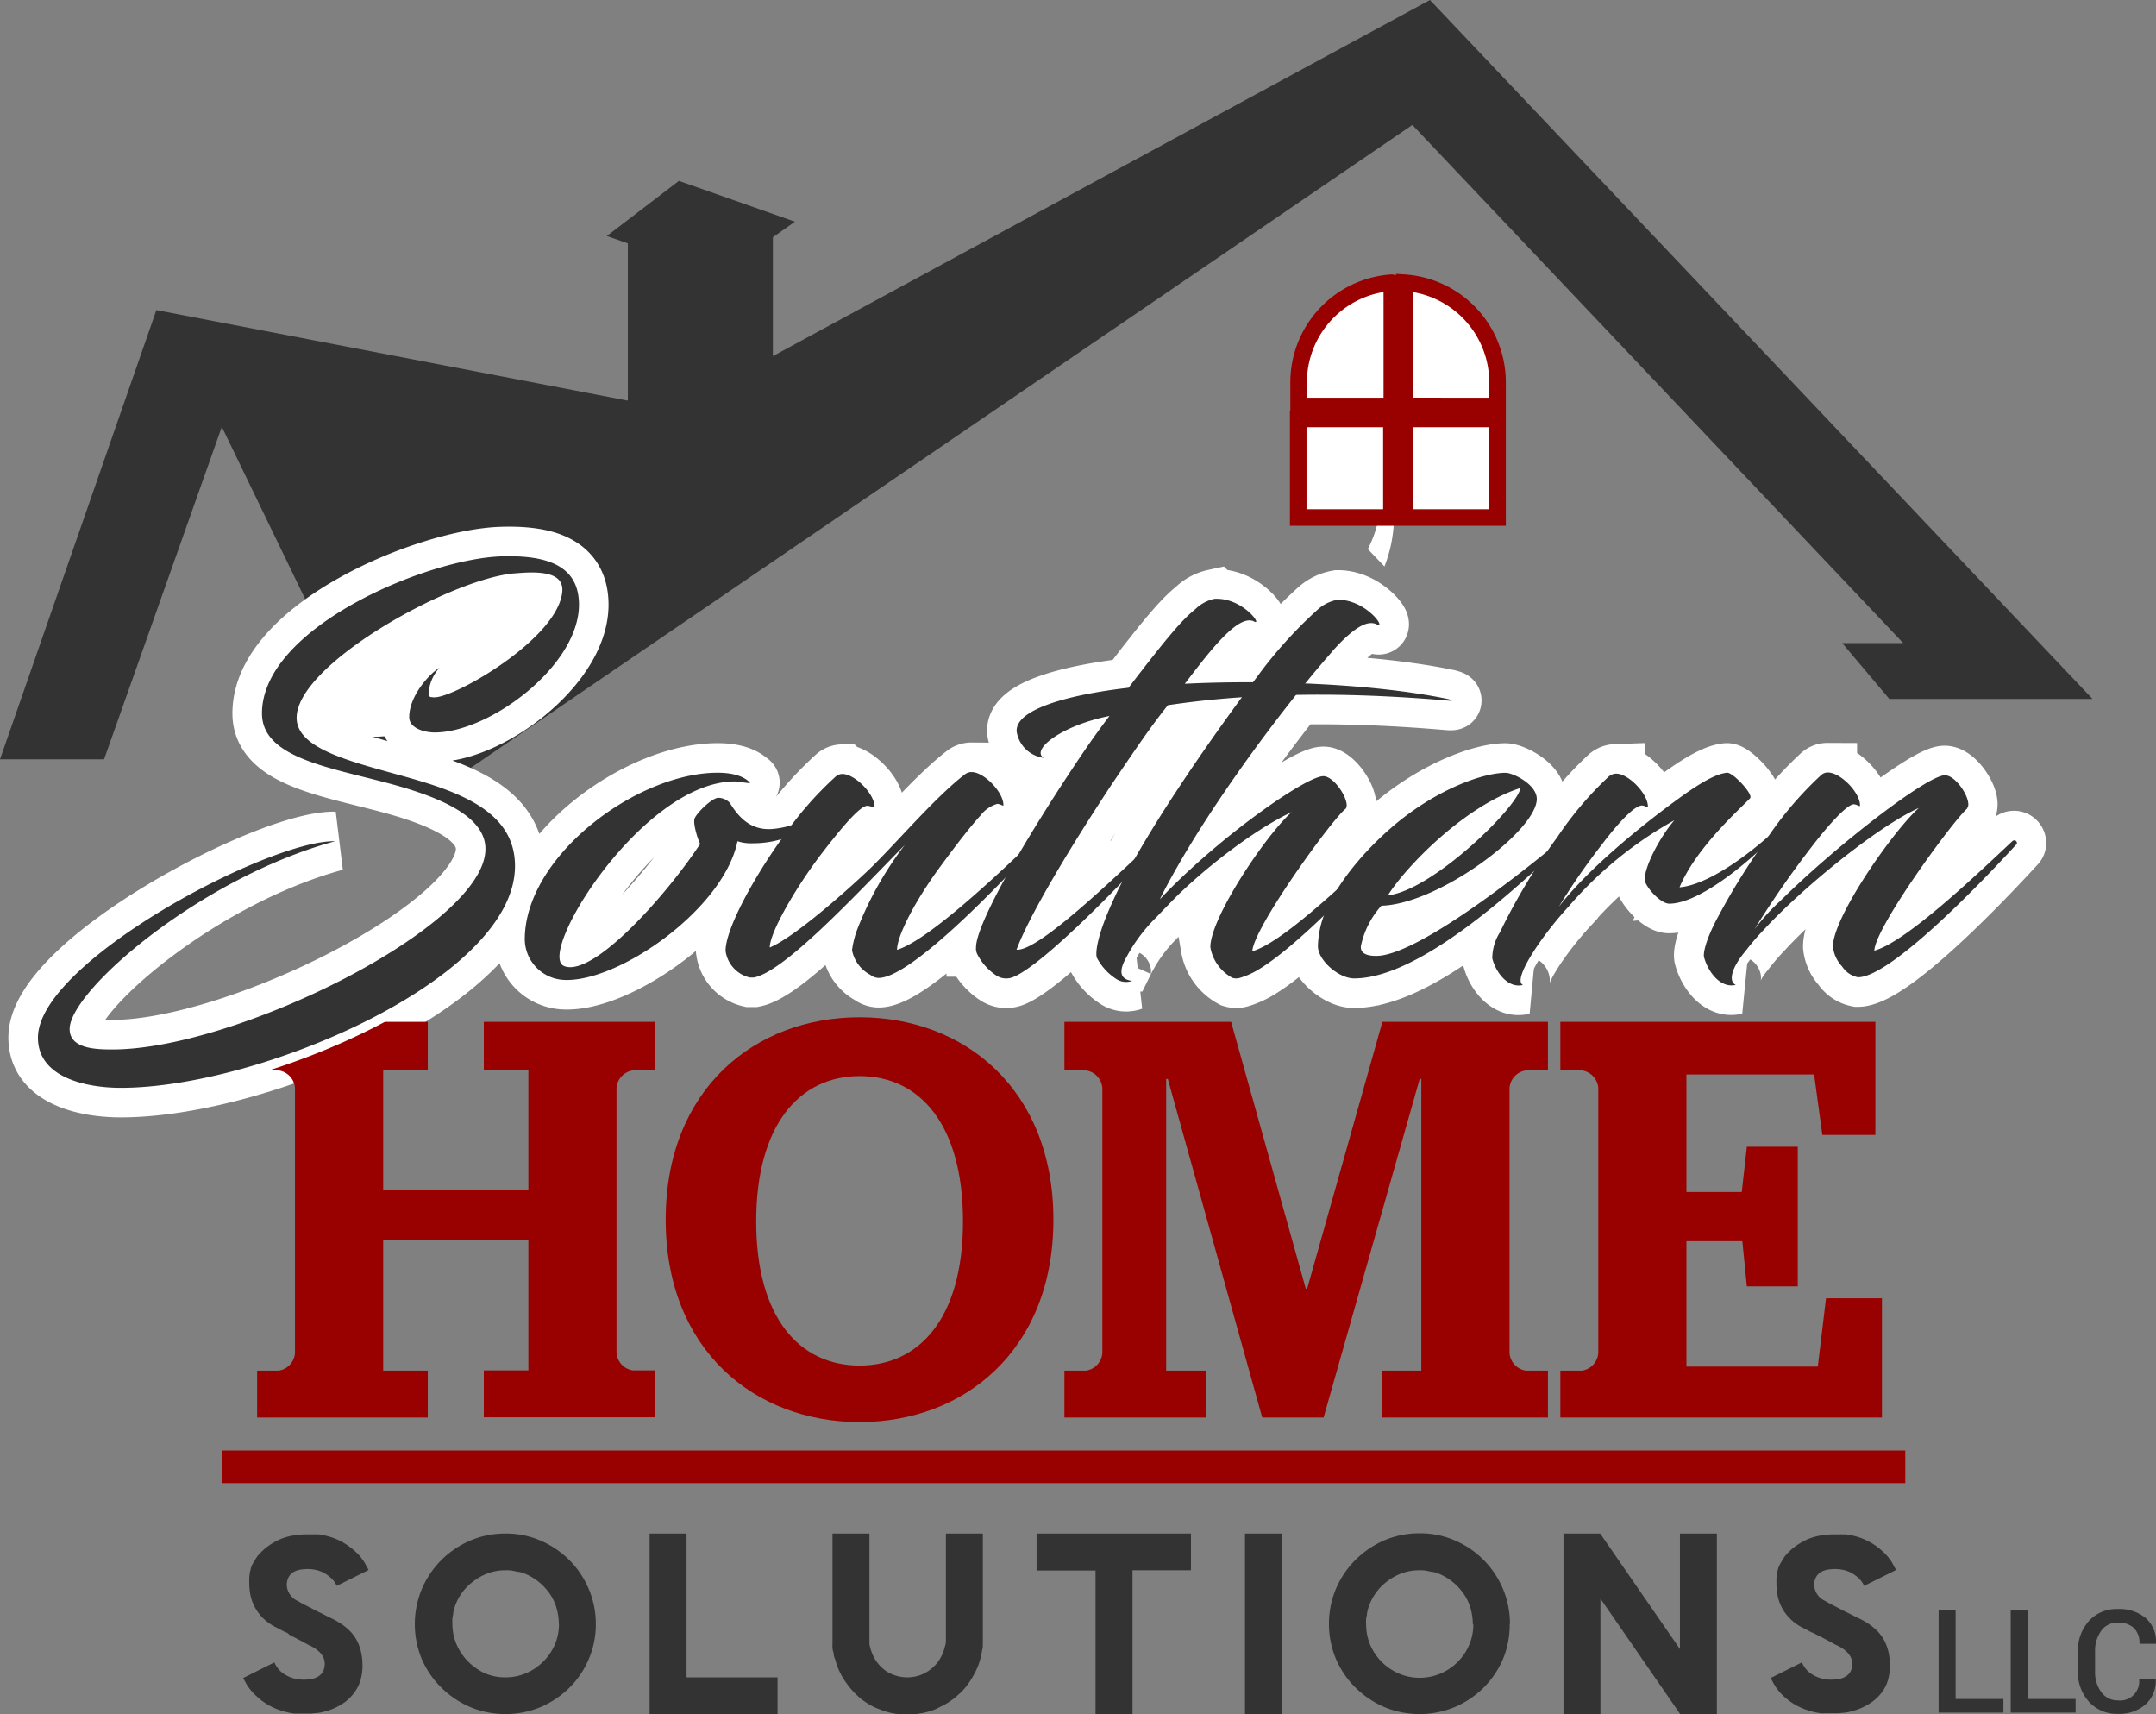 <svg id="Layer_1" data-name="Layer 1" xmlns="http://www.w3.org/2000/svg" viewBox="0 0 262.53 208.67"><rect x="0" y="0" width="262.53" height="208.67" fill="#808080" stroke="none"/><defs><style>.cls-1,.cls-7{fill:#333;}.cls-1,.cls-2,.cls-8,.cls-9{fill-rule:evenodd;}.cls-2,.cls-3,.cls-9{fill:#fff;}.cls-4,.cls-6{fill:none;stroke:#fff;}.cls-4,.cls-6,.cls-9{stroke-miterlimit:2.61;}.cls-4{stroke-width:7.2px;}.cls-5,.cls-8{fill:#900;}.cls-6{stroke-width:2.25px;}.cls-9{stroke:#900;stroke-width:2.02px;}</style></defs><polygon class="cls-1" points="47 93.26 27.01 51.96 12.67 92.44 0 92.44 19.04 37.75 19.04 37.75 76.38 48.76 76.45 48.74 76.45 29.63 73.89 28.73 82.67 22.02 96.8 26.99 94.11 28.88 94.11 43.34 94.17 43.32 174.12 0 254.8 85.09 246.91 85.09 237.03 85.09 230.06 85.09 224.32 78.29 231.75 78.29 171.98 15.21 57.24 93.53 47 93.26 47 93.26"/><path class="cls-2" d="M52.38,69.6c8.87-2.68,16.05-.62,16.05,4.61S61.25,85.84,52.38,88.53s-16.05.62-16.05-4.61S43.52,72.29,52.38,69.6Z"/><path class="cls-3" d="M8.48,125.27c0-4.61,15.82-18.37,32.32-22.86-8-.18-36.18,14.7-36.18,23.91,0,4.92,6,6.11,10.09,6.11,17,0,48-13.33,48-27,0-6.91-7.29-9.21-14.32-11.14-6.29-1.74-12.27-3.3-12.27-6.91,0-6.42,18.31-16.69,26.28-17.56.81-.06,1.62-.13,2.3-.13,2.37,0,4.05.56,3.74,2.56-.81,5.66-13,12.64-15.51,12.64-.37,0-.75,0-.75-.38A5.23,5.23,0,0,1,53.5,81.3c-1.24.75-3.67,3.43-3.67,6,0,1.37,1.87,1.87,3.11,1.87,6.6,0,17.44-8,17.56-15.44.06-4.8-3.74-6.17-9.4-6C52,68,31.9,76.39,31.9,86.85c0,5.48,8.46,6.6,15.94,8.65,6.1,1.68,11.27,4,11.27,7.85,0,9.4-30.39,24.41-45.4,24.41-2,0-5.23-.07-5.23-2.49Z"/><path class="cls-3" d="M91.05,95.32c.25,0,.44,0,.12-.19-.43-.38-1.43-1.06-3.79-1.06-9.84,0-23.48,10.15-23.48,20.3a5,5,0,0,0,4.73,4.92c6.6.37,19.49-8.59,21.17-16.88a5.39,5.39,0,0,0,1.87.25,12.16,12.16,0,0,0,3.68-.56c3.05-1,5.54-3,5.85-3.92-.69-.06-3,2.37-7.16,2.74-2.49.19-4-1.25-5.17-3.18a2,2,0,0,0-1.43-.62c-.81.06-2.68,1.93-2.87,2.55s.38,2.49.69,3.06C81.09,109.08,72.18,119,68.7,117.61s9.52-22.48,20.79-22.48c.44,0,.94.12,1.56.19Z"/><path class="cls-3" d="M104.44,113a11.26,11.26,0,0,0-.69,2.68,4.31,4.31,0,0,0,2.24,3,1.65,1.65,0,0,0,1,.37c3.74,0,13.89-10.4,19.3-16.31.19-.19-.12-.69-.5-.38-3.79,3.62-12.64,12.08-16.56,13.27,0-1.75,2.31-6.17,5.42-10.34,2-2.74,3.8-5,4.73-6a4,4,0,0,1,2.06-1.43c.56.06.74.37.74.13,0-1.56-2.36-4-3.86-4a1.34,1.34,0,0,0-.87.31c-3.55,2.74-8.16,8.16-11.39,11.33-3,2.87-9.34,8.47-12.33,9.72,0-1.81,3.11-7.23,6.29-11.4,2.11-2.74,4.73-6,5.66-5.85.56.06.81.37.81.12,0-1.61-2.43-4-3.92-4a1.26,1.26,0,0,0-.87.37,42.52,42.52,0,0,0-6.35,7.29c-3.55,4.91-7,11.2-7,13.88A3.87,3.87,0,0,0,91.3,119h.5c3.73-.75,12.08-9.72,18.37-16.13A41.74,41.74,0,0,0,104.44,113Z"/><path class="cls-3" d="M137.38,83.73c-7,.81-13.83,2.56-13.58,5.36a3.83,3.83,0,0,0,3.3,3.17c-1.62-.93,2.06-3.92,8-5.1-2.3,3-4.11,5.79-5.79,8.34-7.66,11.83-10.46,17.94-10.46,19.8a1.53,1.53,0,0,0,.19.94,6.83,6.83,0,0,0,2.24,2.49,2.19,2.19,0,0,0,2,.25c3.74-1.37,14.57-12.71,17.62-16.19.19-.19-.06-.69-.43-.38-3.68,3.37-14,13.52-16.69,13.2,1.49-4,6.16-11.89,11.58-20.11,2.49-3.67,4.55-6.78,6.85-9.65,10.4-1.56,21.79-1.62,34.12-.56.75.06.5-.06,0-.19-8.9-1.86-22-2.36-32.06-1.86,2.74-3.55,6.41-8.54,8.4-7.6,1.18.68-1.31-2.93-4.79-2.74a4.76,4.76,0,0,0-2.31,1.24c-1.55,1.25-3.3,3.24-8.15,9.59Z"/><path class="cls-3" d="M162.16,79.37c2.37-2.67,4.23-4,5.48-3.36s-1.25-3-4.73-3a4.88,4.88,0,0,0-2.37,1.12A53.89,53.89,0,0,0,153,82.49c-5.86,7.78-14.33,20-17.63,27.52-1.86,4.11-2,6.1-1.8,6.6a6.79,6.79,0,0,0,2.24,2.49,2.18,2.18,0,0,0,2.05.31c-1.43-.18-1.55-1.06-1-2.3a19.94,19.94,0,0,1,3.86-5.36s2.49-2.61,3.11-3.17c4.49-4.24,9.78-8,13.45-9.72-3.24,2.93-9.9,12.89-9.9,16.44a5.26,5.26,0,0,0,2.68,3.74,1.6,1.6,0,0,0,.93,0,9.61,9.61,0,0,0,2.12-.93c4.67-2.74,12.08-10.53,16.56-15.32.19-.19-.12-.69-.56-.38-3.92,3.68-12.76,12.33-16.62,13.39.18-2.93,9.71-16.06,11.33-17.31.75-.68-1.25-4-2.68-4-2.11,0-12.82,7.48-19.92,15,5-10,14.82-23.16,20.92-30.08Z"/><path class="cls-3" d="M168.2,110.26c7-.19,18.93-9.15,18.93-13,0-1.75-2.87-3.18-3.8-3.18-2.68,0-8.22,1.93-13.39,6.23-3.92,3.3-7.1,7.22-8.59,10.77a11.5,11.5,0,0,0-.87,4.11c0,1.68,2.49,3.92,4.42,3.92,8.28,0,20.67-11.89,25.34-16.25.19-.19-.25-.5-.43-.37-6.29,5.23-17.69,13.88-22.23,13.88-1.37,0-1.93-.43-1.87-1.18a10.54,10.54,0,0,1,2.49-4.92Zm16.94-14.32C184.76,98.3,174.43,108.39,169,109c2.05-3.3,9.21-10.83,16.13-13.07Z"/><path class="cls-3" d="M189.49,102.1a74.06,74.06,0,0,0-6.85,11.4,6,6,0,0,0-.93,3.17c.44,1.75,1.93,3.68,3.74,3.24-1.37-.62,2.36-6.1,5.54-9.53a47.36,47.36,0,0,1,12.89-10.52c-1.62,1.87-3.61,5.48-3.61,7.22,0,.75,1.86,2.93,3,2.93,4.29,0,11.76-7,12.88-8.47-.06-.12-.43-.06-.49,0-3.86,3.43-8.16,6.23-11.15,6.48,2.06-4.86,7.22-9.4,8.59-10.84.44-.49-2.11-3.17-2.8-3.11-1.31.12-3.17,1.18-5.6,2.93-5.36,3.86-11.58,9.09-14.88,13.38a79.28,79.28,0,0,1,5.16-7.47c1.87-2.49,4.05-4.92,5-4.85.49.06.68.37.68.12,0-1.56-2.37-4-3.86-4a1.48,1.48,0,0,0-.87.32,41.91,41.91,0,0,0-6.42,7.59Z"/><path class="cls-3" d="M239.49,98.43c.81-.69-1.18-4.05-2.67-4.05-2.12,0-13.08,8.41-20,15.26a25.45,25.45,0,0,0-3.18,3.48,118.16,118.16,0,0,1,7.1-10.21c1.87-2.43,4.17-5,5-5,.5.06.75.37.75.13,0-1.56-2.37-4-3.92-4a1.2,1.2,0,0,0-.81.31,43.6,43.6,0,0,0-6.6,7.72,82.13,82.13,0,0,0-5.92,9.47c-1.56,2.86-1.87,4.54-1.74,5,.5,1.8,2,3.8,3.86,3.36-.94-.43-.5-2.12,1.18-4.11a30.32,30.32,0,0,1,2.24-2.61c4.61-5,13.76-12.52,18.87-14.82-3.24,2.92-10.46,13.32-10.46,16.87a4.2,4.2,0,0,0,1.12,2.43,3,3,0,0,0,1.93,1.31c3.74,0,13.89-10.28,19.3-16.19.19-.19-.12-.69-.5-.38-4,3.74-12.88,12.27-16.81,13.33.13-2.93,9.78-16.07,11.33-17.31Z"/><path class="cls-4" d="M8.48,125.27c0-4.61,15.82-18.37,32.32-22.86-8-.18-36.18,14.7-36.18,23.91,0,4.92,6,6.11,10.09,6.11,17,0,48-13.33,48-27,0-6.91-7.29-9.21-14.32-11.14-6.29-1.74-12.27-3.3-12.27-6.91,0-6.42,18.31-16.69,26.28-17.56.81-.06,1.62-.13,2.3-.13,2.37,0,4.05.56,3.74,2.56-.81,5.66-13,12.64-15.51,12.64-.37,0-.75,0-.75-.38A5.23,5.23,0,0,1,53.5,81.3c-1.24.75-3.67,3.43-3.67,6,0,1.37,1.87,1.87,3.11,1.87,6.6,0,17.44-8,17.56-15.44.06-4.8-3.74-6.17-9.4-6C52,68,31.9,76.39,31.9,86.85c0,5.48,8.46,6.6,15.94,8.65,6.1,1.68,11.27,4,11.27,7.85,0,9.4-30.39,24.41-45.4,24.41-2,0-5.23-.07-5.23-2.49ZM91.05,95.32c.25,0,.44,0,.12-.19-.43-.38-1.43-1.06-3.79-1.06-9.84,0-23.48,10.15-23.48,20.3a5,5,0,0,0,4.73,4.92c6.6.37,19.49-8.59,21.17-16.88a5.39,5.39,0,0,0,1.87.25,12.16,12.16,0,0,0,3.68-.56c3.05-1,5.54-3,5.85-3.92-.69-.06-3,2.37-7.16,2.74-2.49.19-4-1.25-5.17-3.18a2,2,0,0,0-1.43-.62c-.81.06-2.68,1.93-2.87,2.55s.38,2.49.69,3.06C81.09,109.08,72.18,119,68.7,117.61s9.52-22.48,20.79-22.48c.44,0,.94.12,1.56.19ZM104.44,113a11.26,11.26,0,0,0-.69,2.68,4.31,4.31,0,0,0,2.24,3,1.65,1.65,0,0,0,1,.37c3.74,0,13.89-10.4,19.3-16.31.19-.19-.12-.69-.5-.38-3.79,3.62-12.64,12.08-16.56,13.27,0-1.75,2.31-6.17,5.42-10.34,2-2.74,3.8-5,4.73-6a4,4,0,0,1,2.06-1.43c.56.06.74.37.74.13,0-1.56-2.36-4-3.86-4a1.34,1.34,0,0,0-.87.31c-3.55,2.74-8.16,8.16-11.39,11.33-3,2.87-9.34,8.47-12.33,9.72,0-1.81,3.11-7.23,6.29-11.4,2.11-2.74,4.73-6,5.66-5.85.56.06.81.37.81.12,0-1.61-2.43-4-3.92-4a1.26,1.26,0,0,0-.87.37,42.52,42.52,0,0,0-6.35,7.29c-3.55,4.91-7,11.2-7,13.88A3.87,3.87,0,0,0,91.3,119h.5c3.73-.75,12.08-9.72,18.37-16.13A41.74,41.74,0,0,0,104.44,113Zm32.94-29.27c-7,.81-13.83,2.56-13.58,5.36a3.83,3.83,0,0,0,3.3,3.17c-1.62-.93,2.06-3.92,8-5.1-2.3,3-4.11,5.79-5.79,8.34-7.66,11.83-10.46,17.94-10.46,19.8a1.53,1.53,0,0,0,.19.94,6.83,6.83,0,0,0,2.24,2.49,2.19,2.19,0,0,0,2,.25c3.74-1.37,14.57-12.71,17.62-16.19.19-.19-.06-.69-.43-.38-3.68,3.37-14,13.52-16.69,13.2,1.49-4,6.16-11.89,11.58-20.11,2.49-3.67,4.55-6.78,6.85-9.65,10.4-1.56,21.79-1.62,34.12-.56.75.06.5-.06,0-.19-8.9-1.86-22-2.36-32.06-1.86,2.74-3.55,6.41-8.54,8.4-7.6,1.18.68-1.31-2.93-4.79-2.74a4.76,4.76,0,0,0-2.31,1.24c-1.55,1.25-3.3,3.24-8.15,9.59Zm24.78-4.36c2.37-2.67,4.23-4,5.48-3.36s-1.25-3-4.73-3a4.88,4.88,0,0,0-2.37,1.12A53.89,53.89,0,0,0,153,82.49c-5.86,7.78-14.33,20-17.63,27.52-1.86,4.11-2,6.1-1.8,6.6a6.79,6.79,0,0,0,2.24,2.49,2.18,2.18,0,0,0,2.05.31c-1.43-.18-1.55-1.06-1-2.3a19.94,19.94,0,0,1,3.86-5.36s2.49-2.61,3.11-3.17c4.49-4.24,9.78-8,13.45-9.72-3.24,2.93-9.9,12.89-9.9,16.44a5.26,5.26,0,0,0,2.68,3.74,1.6,1.6,0,0,0,.93,0,9.61,9.61,0,0,0,2.12-.93c4.67-2.74,12.08-10.53,16.56-15.32.19-.19-.12-.69-.56-.38-3.92,3.68-12.76,12.33-16.62,13.39.18-2.93,9.71-16.06,11.33-17.31.75-.68-1.25-4-2.68-4-2.11,0-12.82,7.48-19.92,15,5-10,14.82-23.16,20.92-30.08Zm6,30.89c7-.19,18.93-9.15,18.93-13,0-1.75-2.87-3.18-3.8-3.18-2.68,0-8.22,1.93-13.39,6.23-3.92,3.3-7.1,7.22-8.59,10.77a11.5,11.5,0,0,0-.87,4.11c0,1.68,2.49,3.92,4.42,3.92,8.28,0,20.67-11.89,25.34-16.25.19-.19-.25-.5-.43-.37-6.29,5.23-17.69,13.88-22.23,13.88-1.37,0-1.93-.43-1.87-1.18a10.54,10.54,0,0,1,2.49-4.92Zm16.94-14.32C184.76,98.3,174.43,108.39,169,109c2.05-3.3,9.21-10.83,16.13-13.07Zm4.35,6.16a74.06,74.06,0,0,0-6.85,11.4,6,6,0,0,0-.93,3.17c.44,1.75,1.93,3.68,3.74,3.24-1.37-.62,2.36-6.1,5.54-9.53a47.36,47.36,0,0,1,12.89-10.52c-1.62,1.87-3.61,5.48-3.61,7.22,0,.75,1.86,2.93,3,2.93,4.29,0,11.76-7,12.88-8.47-.06-.12-.43-.06-.49,0-3.86,3.43-8.16,6.23-11.15,6.48,2.06-4.86,7.22-9.4,8.59-10.84.44-.49-2.11-3.17-2.8-3.11-1.31.12-3.17,1.18-5.6,2.93-5.36,3.86-11.58,9.09-14.88,13.38a79.28,79.28,0,0,1,5.16-7.47c1.87-2.49,4.05-4.92,5-4.85.49.06.68.37.68.12,0-1.56-2.37-4-3.86-4a1.48,1.48,0,0,0-.87.32,41.91,41.91,0,0,0-6.42,7.59Zm50-3.67c.81-.69-1.18-4.05-2.67-4.05-2.12,0-13.08,8.41-20,15.26a25.45,25.45,0,0,0-3.18,3.48,118.16,118.16,0,0,1,7.1-10.21c1.87-2.43,4.17-5,5-5,.5.06.75.37.75.13,0-1.56-2.37-4-3.92-4a1.2,1.2,0,0,0-.81.31,43.6,43.6,0,0,0-6.6,7.72,82.13,82.13,0,0,0-5.92,9.47c-1.56,2.86-1.87,4.54-1.74,5,.5,1.8,2,3.8,3.86,3.36-.94-.43-.5-2.12,1.18-4.11a30.32,30.32,0,0,1,2.24-2.61c4.61-5,13.76-12.52,18.87-14.82-3.24,2.92-10.46,13.32-10.46,16.87a4.2,4.2,0,0,0,1.12,2.43,3,3,0,0,0,1.93,1.31c3.74,0,13.89-10.28,19.3-16.19.19-.19-.12-.69-.5-.38-4,3.74-12.88,12.27-16.81,13.33.13-2.93,9.78-16.07,11.33-17.31Z"/><path class="cls-5" d="M31.31,172.57H52.09v-5.71H46.66V151H64.34v15.83H58.91v5.71H79.76v-5.71H77.07a2.34,2.34,0,0,1-2-2.14V132.45a2.34,2.34,0,0,1,2-2.14h2.69V124.4H58.91v5.91h5.43V144.9H46.66V130.31h5.43V124.4H31.31v5.91h2.61a2.34,2.34,0,0,1,2,2.14v32.27a2.34,2.34,0,0,1-2,2.14H31.31v5.71Z"/><path class="cls-5" d="M104.67,173.12c12.73,0,23.6-8.74,23.6-24.64s-10.87-24.64-23.6-24.64-23.61,8.74-23.61,24.64,10.88,24.64,23.61,24.64Zm0-6.88c-7.3,0-12.59-5.78-12.59-17.55S97.37,131,104.67,131s12.59,5.85,12.59,17.69-5.36,17.55-12.59,17.55Z"/><path class="cls-5" d="M161.17,172.57l11.7-41.22h.2v35.51h-4.74v5.71h20.16v-5.71h-2.68a2.34,2.34,0,0,1-2-2.14V132.45a2.34,2.34,0,0,1,2-2.14h2.68V124.4H168.33l-9.16,32.48H159l-9.09-32.48h-20.3v5.91h2.62a2.34,2.34,0,0,1,2,2.14v32.27a2.34,2.34,0,0,1-2,2.14h-2.62v5.71h17.27v-5.71H142V131.35h.2l11.5,41.22Z"/><path class="cls-5" d="M190,172.57h39.16V158.05h-6.81l-1,8.32h-16V151.1h6.81l.55,5.5h6.2v-17h-6.2l-.62,5.51h-6.74V130.8H220.9l1,7.36h6.46V124.4H190v5.91h2.62a2.34,2.34,0,0,1,2,2.14v32.27a2.34,2.34,0,0,1-2,2.14H190v5.71Z"/><path class="cls-3" d="M8.48,125.27c0-4.61,15.82-18.37,32.32-22.86-8-.18-36.18,14.7-36.18,23.91,0,4.92,6,6.11,10.09,6.11,17,0,48-13.33,48-27,0-6.91-7.29-9.21-14.32-11.14-6.29-1.74-12.27-3.3-12.27-6.91,0-6.42,18.31-16.69,26.28-17.56.81-.06,1.62-.13,2.3-.13,2.37,0,4.05.56,3.74,2.56-.81,5.66-13,12.64-15.51,12.64-.37,0-.75,0-.75-.38A5.23,5.23,0,0,1,53.5,81.3c-1.24.75-3.67,3.43-3.67,6,0,1.37,1.87,1.87,3.11,1.87,6.6,0,17.44-8,17.56-15.44.06-4.8-3.74-6.17-9.4-6C52,68,31.9,76.39,31.9,86.85c0,5.48,8.46,6.6,15.94,8.65,6.1,1.68,11.27,4,11.27,7.85,0,9.4-30.39,24.41-45.4,24.41-2,0-5.23-.07-5.23-2.49Z"/><path class="cls-3" d="M91.05,95.32c.25,0,.44,0,.12-.19-.43-.38-1.43-1.06-3.79-1.06-9.84,0-23.48,10.15-23.48,20.3a5,5,0,0,0,4.73,4.92c6.6.37,19.49-8.59,21.17-16.88a5.39,5.39,0,0,0,1.87.25,12.16,12.16,0,0,0,3.68-.56c3.05-1,5.54-3,5.85-3.92-.69-.06-3,2.37-7.16,2.74-2.49.19-4-1.25-5.17-3.18a2,2,0,0,0-1.43-.62c-.81.06-2.68,1.93-2.87,2.55s.38,2.49.69,3.06C81.09,109.08,72.18,119,68.7,117.61s9.52-22.48,20.79-22.48c.44,0,.94.12,1.56.19Z"/><path class="cls-3" d="M104.44,113a11.26,11.26,0,0,0-.69,2.68,4.31,4.31,0,0,0,2.24,3,1.65,1.65,0,0,0,1,.37c3.74,0,13.89-10.4,19.3-16.31.19-.19-.12-.69-.5-.38-3.79,3.62-12.64,12.08-16.56,13.27,0-1.75,2.31-6.17,5.42-10.34,2-2.74,3.8-5,4.73-6a4,4,0,0,1,2.06-1.43c.56.06.74.37.74.13,0-1.56-2.36-4-3.86-4a1.34,1.34,0,0,0-.87.31c-3.55,2.74-8.16,8.16-11.39,11.33-3,2.87-9.34,8.47-12.33,9.72,0-1.81,3.11-7.23,6.29-11.4,2.11-2.74,4.73-6,5.66-5.85.56.06.81.37.81.12,0-1.61-2.43-4-3.92-4a1.26,1.26,0,0,0-.87.37,42.52,42.52,0,0,0-6.35,7.29c-3.55,4.91-7,11.2-7,13.88A3.87,3.87,0,0,0,91.3,119h.5c3.73-.75,12.08-9.72,18.37-16.13A41.74,41.74,0,0,0,104.44,113Z"/><path class="cls-3" d="M137.38,83.73c-7,.81-13.83,2.56-13.58,5.36a3.83,3.83,0,0,0,3.3,3.17c-1.62-.93,2.06-3.92,8-5.1-2.3,3-4.11,5.79-5.79,8.34-7.66,11.83-10.46,17.94-10.46,19.8a1.53,1.53,0,0,0,.19.94,6.83,6.83,0,0,0,2.24,2.49,2.19,2.19,0,0,0,2,.25c3.74-1.37,14.57-12.71,17.62-16.19.19-.19-.06-.69-.43-.38-3.68,3.37-14,13.52-16.69,13.2,1.49-4,6.16-11.89,11.58-20.11,2.49-3.67,4.55-6.78,6.85-9.65,10.4-1.56,21.79-1.62,34.12-.56.75.06.5-.06,0-.19-8.9-1.86-22-2.36-32.06-1.86,2.74-3.55,6.41-8.54,8.4-7.6,1.18.68-1.31-2.93-4.79-2.74a4.76,4.76,0,0,0-2.31,1.24c-1.55,1.25-3.3,3.24-8.15,9.59Z"/><path class="cls-3" d="M162.16,79.37c2.37-2.67,4.23-4,5.48-3.36s-1.25-3-4.73-3a4.88,4.88,0,0,0-2.37,1.12A53.89,53.89,0,0,0,153,82.49c-5.86,7.78-14.33,20-17.63,27.52-1.86,4.11-2,6.1-1.8,6.6a6.79,6.79,0,0,0,2.24,2.49,2.18,2.18,0,0,0,2.05.31c-1.43-.18-1.55-1.06-1-2.3a19.94,19.94,0,0,1,3.86-5.36s2.49-2.61,3.11-3.17c4.49-4.24,9.78-8,13.45-9.72-3.24,2.93-9.9,12.89-9.9,16.44a5.26,5.26,0,0,0,2.68,3.74,1.6,1.6,0,0,0,.93,0,9.61,9.61,0,0,0,2.12-.93c4.67-2.74,12.08-10.53,16.56-15.32.19-.19-.12-.69-.56-.38-3.92,3.68-12.76,12.33-16.62,13.39.18-2.93,9.71-16.06,11.33-17.31.75-.68-1.25-4-2.68-4-2.11,0-12.82,7.48-19.92,15,5-10,14.82-23.16,20.92-30.08Z"/><path class="cls-3" d="M168.2,110.26c7-.19,18.93-9.15,18.93-13,0-1.75-2.87-3.18-3.8-3.18-2.68,0-8.22,1.93-13.39,6.23-3.92,3.3-7.1,7.22-8.59,10.77a11.5,11.5,0,0,0-.87,4.11c0,1.68,2.49,3.92,4.42,3.92,8.28,0,20.67-11.89,25.34-16.25.19-.19-.25-.5-.43-.37-6.29,5.23-17.69,13.88-22.23,13.88-1.37,0-1.93-.43-1.87-1.18a10.54,10.54,0,0,1,2.49-4.92Zm16.94-14.32C184.76,98.3,174.43,108.39,169,109c2.05-3.3,9.21-10.83,16.13-13.07Z"/><path class="cls-3" d="M189.49,102.1a74.06,74.06,0,0,0-6.85,11.4,6,6,0,0,0-.93,3.17c.44,1.75,1.93,3.68,3.74,3.24-1.37-.62,2.36-6.1,5.54-9.53a47.36,47.36,0,0,1,12.89-10.52c-1.62,1.87-3.61,5.48-3.61,7.22,0,.75,1.86,2.93,3,2.93,4.29,0,11.76-7,12.88-8.47-.06-.12-.43-.06-.49,0-3.86,3.43-8.16,6.23-11.15,6.48,2.06-4.86,7.22-9.4,8.59-10.84.44-.49-2.11-3.17-2.8-3.11-1.31.12-3.17,1.18-5.6,2.93-5.36,3.86-11.58,9.09-14.88,13.38a79.28,79.28,0,0,1,5.16-7.47c1.87-2.49,4.05-4.92,5-4.85.49.06.68.37.68.12,0-1.56-2.37-4-3.86-4a1.48,1.48,0,0,0-.87.32,41.91,41.91,0,0,0-6.42,7.59Z"/><path class="cls-3" d="M239.49,98.43c.81-.69-1.18-4.05-2.67-4.05-2.12,0-13.08,8.41-20,15.26a25.45,25.45,0,0,0-3.18,3.48,118.16,118.16,0,0,1,7.1-10.21c1.87-2.43,4.17-5,5-5,.5.06.75.37.75.13,0-1.56-2.37-4-3.92-4a1.2,1.2,0,0,0-.81.31,43.6,43.6,0,0,0-6.6,7.72,82.13,82.13,0,0,0-5.92,9.47c-1.56,2.86-1.87,4.54-1.74,5,.5,1.8,2,3.8,3.86,3.36-.94-.43-.5-2.12,1.18-4.11a30.32,30.32,0,0,1,2.24-2.61c4.61-5,13.76-12.52,18.87-14.82-3.24,2.92-10.46,13.32-10.46,16.87a4.2,4.2,0,0,0,1.12,2.43,3,3,0,0,0,1.93,1.31c3.74,0,13.89-10.28,19.3-16.19.19-.19-.12-.69-.5-.38-4,3.74-12.88,12.27-16.81,13.33.13-2.93,9.78-16.07,11.33-17.31Z"/><path class="cls-6" d="M8.48,125.27c0-4.61,15.82-18.37,32.32-22.86-8-.18-36.18,14.7-36.18,23.91,0,4.92,6,6.11,10.09,6.11,17,0,48-13.33,48-27,0-6.91-7.29-9.21-14.32-11.14-6.29-1.74-12.27-3.3-12.27-6.91,0-6.42,18.31-16.69,26.28-17.56.81-.06,1.62-.13,2.3-.13,2.37,0,4.05.56,3.74,2.56-.81,5.66-13,12.64-15.51,12.64-.37,0-.75,0-.75-.38A5.23,5.23,0,0,1,53.5,81.3c-1.24.75-3.67,3.43-3.67,6,0,1.37,1.87,1.87,3.11,1.87,6.6,0,17.44-8,17.56-15.44.06-4.8-3.74-6.17-9.4-6C52,68,31.9,76.39,31.9,86.85c0,5.48,8.46,6.6,15.94,8.65,6.1,1.68,11.27,4,11.27,7.85,0,9.4-30.39,24.41-45.4,24.41-2,0-5.23-.07-5.23-2.49ZM91.05,95.32c.25,0,.44,0,.12-.19-.43-.38-1.43-1.06-3.79-1.06-9.84,0-23.48,10.15-23.48,20.3a5,5,0,0,0,4.73,4.92c6.6.37,19.49-8.59,21.17-16.88a5.39,5.39,0,0,0,1.87.25,12.16,12.16,0,0,0,3.68-.56c3.05-1,5.54-3,5.85-3.92-.69-.06-3,2.37-7.16,2.74-2.49.19-4-1.25-5.17-3.18a2,2,0,0,0-1.43-.62c-.81.06-2.68,1.93-2.87,2.55s.38,2.49.69,3.06C81.09,109.08,72.18,119,68.7,117.61s9.52-22.48,20.79-22.48c.44,0,.94.12,1.56.19ZM104.44,113a11.26,11.26,0,0,0-.69,2.68,4.31,4.31,0,0,0,2.24,3,1.65,1.65,0,0,0,1,.37c3.74,0,13.89-10.4,19.3-16.31.19-.19-.12-.69-.5-.38-3.79,3.62-12.64,12.08-16.56,13.27,0-1.75,2.31-6.17,5.42-10.34,2-2.74,3.8-5,4.73-6a4,4,0,0,1,2.06-1.43c.56.06.74.37.74.13,0-1.56-2.36-4-3.86-4a1.34,1.34,0,0,0-.87.31c-3.55,2.74-8.16,8.16-11.39,11.33-3,2.87-9.34,8.47-12.33,9.72,0-1.81,3.11-7.23,6.29-11.4,2.11-2.74,4.73-6,5.66-5.85.56.06.81.37.81.12,0-1.61-2.43-4-3.92-4a1.26,1.26,0,0,0-.87.37,42.52,42.52,0,0,0-6.35,7.29c-3.55,4.91-7,11.2-7,13.88A3.87,3.87,0,0,0,91.3,119h.5c3.73-.75,12.08-9.72,18.37-16.13A41.74,41.74,0,0,0,104.44,113Zm32.94-29.27c-7,.81-13.83,2.56-13.58,5.36a3.83,3.83,0,0,0,3.3,3.17c-1.62-.93,2.06-3.92,8-5.1-2.3,3-4.11,5.79-5.79,8.34-7.66,11.83-10.46,17.94-10.46,19.8a1.53,1.53,0,0,0,.19.94,6.83,6.83,0,0,0,2.24,2.49,2.19,2.19,0,0,0,2,.25c3.74-1.37,14.57-12.71,17.62-16.19.19-.19-.06-.69-.43-.38-3.68,3.37-14,13.52-16.69,13.2,1.49-4,6.16-11.89,11.58-20.11,2.49-3.67,4.55-6.78,6.85-9.65,10.4-1.56,21.79-1.62,34.12-.56.75.06.5-.06,0-.19-8.9-1.86-22-2.36-32.06-1.86,2.74-3.55,6.41-8.54,8.4-7.6,1.18.68-1.31-2.93-4.79-2.74a4.76,4.76,0,0,0-2.31,1.24c-1.55,1.25-3.3,3.24-8.15,9.59Zm24.78-4.36c2.37-2.67,4.23-4,5.48-3.36s-1.25-3-4.73-3a4.88,4.88,0,0,0-2.37,1.12A53.89,53.89,0,0,0,153,82.49c-5.86,7.78-14.33,20-17.63,27.52-1.86,4.11-2,6.1-1.8,6.6a6.79,6.79,0,0,0,2.24,2.49,2.18,2.18,0,0,0,2.05.31c-1.43-.18-1.55-1.06-1-2.3a19.94,19.94,0,0,1,3.86-5.36s2.49-2.61,3.11-3.17c4.49-4.24,9.78-8,13.45-9.72-3.24,2.93-9.9,12.89-9.9,16.44a5.26,5.26,0,0,0,2.68,3.74,1.6,1.6,0,0,0,.93,0,9.61,9.61,0,0,0,2.12-.93c4.67-2.74,12.08-10.53,16.56-15.32.19-.19-.12-.69-.56-.38-3.92,3.68-12.76,12.33-16.62,13.39.18-2.93,9.71-16.06,11.33-17.31.75-.68-1.25-4-2.68-4-2.11,0-12.82,7.48-19.92,15,5-10,14.82-23.16,20.92-30.08Zm6,30.89c7-.19,18.93-9.15,18.93-13,0-1.75-2.87-3.18-3.8-3.18-2.68,0-8.22,1.93-13.39,6.23-3.92,3.3-7.1,7.22-8.59,10.77a11.5,11.5,0,0,0-.87,4.11c0,1.68,2.49,3.92,4.42,3.92,8.28,0,20.67-11.89,25.34-16.25.19-.19-.25-.5-.43-.37-6.29,5.23-17.69,13.88-22.23,13.88-1.37,0-1.93-.43-1.87-1.18a10.54,10.54,0,0,1,2.49-4.92Zm16.94-14.32C184.76,98.3,174.43,108.39,169,109c2.05-3.3,9.21-10.83,16.13-13.07Zm4.35,6.16a74.06,74.06,0,0,0-6.85,11.4,6,6,0,0,0-.93,3.17c.44,1.75,1.93,3.68,3.74,3.24-1.37-.62,2.36-6.1,5.54-9.53a47.36,47.36,0,0,1,12.89-10.52c-1.62,1.87-3.61,5.48-3.61,7.22,0,.75,1.86,2.93,3,2.93,4.29,0,11.76-7,12.88-8.47-.06-.12-.43-.06-.49,0-3.86,3.43-8.16,6.23-11.15,6.48,2.06-4.86,7.22-9.4,8.59-10.84.44-.49-2.11-3.17-2.8-3.11-1.31.12-3.17,1.18-5.6,2.93-5.36,3.86-11.58,9.09-14.88,13.38a79.28,79.28,0,0,1,5.16-7.47c1.87-2.49,4.05-4.92,5-4.85.49.06.68.37.68.12,0-1.56-2.37-4-3.86-4a1.48,1.48,0,0,0-.87.32,41.91,41.91,0,0,0-6.42,7.59Zm50-3.67c.81-.69-1.18-4.05-2.67-4.05-2.12,0-13.08,8.41-20,15.26a25.45,25.45,0,0,0-3.18,3.48,118.16,118.16,0,0,1,7.1-10.21c1.87-2.43,4.17-5,5-5,.5.06.75.37.75.13,0-1.56-2.37-4-3.92-4a1.2,1.2,0,0,0-.81.31,43.6,43.6,0,0,0-6.6,7.72,82.13,82.13,0,0,0-5.92,9.47c-1.56,2.86-1.87,4.54-1.74,5,.5,1.8,2,3.8,3.86,3.36-.94-.43-.5-2.12,1.18-4.11a30.32,30.32,0,0,1,2.24-2.61c4.61-5,13.76-12.52,18.87-14.82-3.24,2.92-10.46,13.32-10.46,16.87a4.2,4.2,0,0,0,1.12,2.43,3,3,0,0,0,1.93,1.31c3.74,0,13.89-10.28,19.3-16.19.19-.19-.12-.69-.5-.38-4,3.74-12.88,12.27-16.81,13.33.13-2.93,9.78-16.07,11.33-17.31Z"/><path class="cls-7" d="M8.48,125.27c0-4.61,15.82-18.37,32.32-22.86-8-.18-36.18,14.7-36.18,23.91,0,4.92,6,6.11,10.09,6.11,17,0,48-13.33,48-27,0-6.91-7.29-9.21-14.32-11.14-6.29-1.74-12.27-3.3-12.27-6.91,0-6.42,18.31-16.69,26.28-17.56.81-.06,1.62-.13,2.3-.13,2.37,0,4.05.56,3.74,2.56-.81,5.66-13,12.64-15.51,12.64-.37,0-.75,0-.75-.38A5.23,5.23,0,0,1,53.5,81.3c-1.24.75-3.67,3.43-3.67,6,0,1.37,1.87,1.87,3.11,1.87,6.6,0,17.44-8,17.56-15.44.06-4.8-3.74-6.17-9.4-6C52,68,31.9,76.39,31.9,86.85c0,5.48,8.46,6.6,15.94,8.65,6.1,1.68,11.27,4,11.27,7.85,0,9.4-30.39,24.41-45.4,24.41-2,0-5.23-.07-5.23-2.49Z"/><path class="cls-7" d="M91.05,95.32c.25,0,.44,0,.12-.19-.43-.38-1.43-1.06-3.79-1.06-9.84,0-23.48,10.15-23.48,20.3a5,5,0,0,0,4.73,4.92c6.6.37,19.49-8.59,21.17-16.88a5.39,5.39,0,0,0,1.87.25,12.16,12.16,0,0,0,3.68-.56c3.05-1,5.54-3,5.85-3.92-.69-.06-3,2.37-7.16,2.74-2.49.19-4-1.25-5.17-3.18a2,2,0,0,0-1.43-.62c-.81.06-2.68,1.93-2.87,2.55s.38,2.49.69,3.06C81.09,109.08,72.18,119,68.7,117.61s9.52-22.48,20.79-22.48c.44,0,.94.12,1.56.19Z"/><path class="cls-7" d="M104.44,113a11.26,11.26,0,0,0-.69,2.68,4.31,4.31,0,0,0,2.24,3,1.65,1.65,0,0,0,1,.37c3.74,0,13.89-10.4,19.3-16.31.19-.19-.12-.69-.5-.38-3.79,3.62-12.64,12.08-16.56,13.27,0-1.75,2.31-6.17,5.42-10.34,2-2.74,3.8-5,4.73-6a4,4,0,0,1,2.06-1.43c.56.06.74.37.74.13,0-1.56-2.36-4-3.86-4a1.34,1.34,0,0,0-.87.31c-3.55,2.74-8.16,8.16-11.39,11.33-3,2.87-9.34,8.47-12.33,9.72,0-1.81,3.11-7.23,6.29-11.4,2.11-2.74,4.73-6,5.66-5.85.56.06.81.37.81.12,0-1.61-2.43-4-3.92-4a1.26,1.26,0,0,0-.87.37,42.52,42.52,0,0,0-6.35,7.29c-3.55,4.91-7,11.2-7,13.88A3.87,3.87,0,0,0,91.3,119h.5c3.73-.75,12.08-9.72,18.37-16.13A41.74,41.74,0,0,0,104.44,113Z"/><path class="cls-7" d="M137.38,83.73c-7,.81-13.83,2.56-13.58,5.36a3.83,3.83,0,0,0,3.3,3.17c-1.62-.93,2.06-3.92,8-5.1-2.3,3-4.11,5.79-5.79,8.34-7.66,11.83-10.46,17.94-10.46,19.8a1.53,1.53,0,0,0,.19.94,6.83,6.83,0,0,0,2.24,2.49,2.19,2.19,0,0,0,2,.25c3.74-1.37,14.57-12.71,17.62-16.19.19-.19-.06-.69-.43-.38-3.68,3.37-14,13.52-16.69,13.2,1.49-4,6.16-11.89,11.58-20.11,2.49-3.67,4.55-6.78,6.85-9.65,10.4-1.56,21.79-1.62,34.12-.56.75.06.5-.06,0-.19-8.9-1.86-22-2.36-32.06-1.86,2.74-3.55,6.41-8.54,8.4-7.6,1.18.68-1.31-2.93-4.79-2.74a4.76,4.76,0,0,0-2.31,1.24c-1.55,1.25-3.3,3.24-8.15,9.59Z"/><path class="cls-7" d="M162.16,79.37c2.37-2.67,4.23-4,5.48-3.36s-1.25-3-4.73-3a4.88,4.88,0,0,0-2.37,1.12A53.89,53.89,0,0,0,153,82.49c-5.86,7.78-14.33,20-17.63,27.52-1.86,4.11-2,6.1-1.8,6.6a6.79,6.79,0,0,0,2.24,2.49,2.18,2.18,0,0,0,2.05.31c-1.43-.18-1.55-1.06-1-2.3a19.94,19.94,0,0,1,3.86-5.36s2.49-2.61,3.11-3.17c4.49-4.24,9.78-8,13.45-9.72-3.24,2.93-9.9,12.89-9.9,16.44a5.26,5.26,0,0,0,2.68,3.74,1.6,1.6,0,0,0,.93,0,9.61,9.61,0,0,0,2.12-.93c4.67-2.74,12.08-10.53,16.56-15.32.19-.19-.12-.69-.56-.38-3.92,3.68-12.76,12.33-16.62,13.39.18-2.93,9.71-16.06,11.33-17.31.75-.68-1.25-4-2.68-4-2.11,0-12.82,7.48-19.92,15,5-10,14.82-23.16,20.92-30.08Z"/><path class="cls-7" d="M168.2,110.26c7-.19,18.93-9.15,18.93-13,0-1.75-2.87-3.18-3.8-3.18-2.68,0-8.22,1.93-13.39,6.23-3.92,3.3-7.1,7.22-8.59,10.77a11.5,11.5,0,0,0-.87,4.11c0,1.68,2.49,3.92,4.42,3.92,8.28,0,20.67-11.89,25.34-16.25.19-.19-.25-.5-.43-.37-6.29,5.23-17.69,13.88-22.23,13.88-1.37,0-1.93-.43-1.87-1.18a10.54,10.54,0,0,1,2.49-4.92Zm16.94-14.32C184.76,98.3,174.43,108.39,169,109c2.05-3.3,9.21-10.83,16.13-13.07Z"/><path class="cls-7" d="M189.49,102.1a74.06,74.06,0,0,0-6.85,11.4,6,6,0,0,0-.93,3.17c.44,1.75,1.93,3.68,3.74,3.24-1.37-.62,2.36-6.1,5.54-9.53a47.36,47.36,0,0,1,12.89-10.52c-1.62,1.87-3.61,5.48-3.61,7.22,0,.75,1.86,2.93,3,2.93,4.29,0,11.76-7,12.88-8.47-.06-.12-.43-.06-.49,0-3.86,3.43-8.16,6.23-11.15,6.48,2.06-4.86,7.22-9.4,8.59-10.84.44-.49-2.11-3.17-2.8-3.11-1.31.12-3.17,1.18-5.6,2.93-5.36,3.86-11.58,9.09-14.88,13.38a79.28,79.28,0,0,1,5.16-7.47c1.87-2.49,4.05-4.92,5-4.85.49.06.68.37.68.12,0-1.56-2.37-4-3.86-4a1.48,1.48,0,0,0-.87.32,41.91,41.91,0,0,0-6.42,7.59Z"/><path class="cls-7" d="M239.49,98.43c.81-.69-1.18-4.05-2.67-4.05-2.12,0-13.08,8.41-20,15.26a25.45,25.45,0,0,0-3.18,3.48,118.16,118.16,0,0,1,7.1-10.21c1.87-2.43,4.17-5,5-5,.5.06.75.37.75.13,0-1.56-2.37-4-3.92-4a1.2,1.2,0,0,0-.81.31,43.6,43.6,0,0,0-6.6,7.72,82.13,82.13,0,0,0-5.92,9.47c-1.56,2.86-1.87,4.54-1.74,5,.5,1.8,2,3.8,3.86,3.36-.94-.43-.5-2.12,1.18-4.11a30.32,30.32,0,0,1,2.24-2.61c4.61-5,13.76-12.52,18.87-14.82-3.24,2.92-10.46,13.32-10.46,16.87a4.2,4.2,0,0,0,1.12,2.43,3,3,0,0,0,1.93,1.31c3.74,0,13.89-10.28,19.3-16.19.19-.19-.12-.69-.5-.38-4,3.74-12.88,12.27-16.81,13.33.13-2.93,9.78-16.07,11.33-17.31Z"/><path class="cls-7" d="M44.82,191.16,41,193.06a2.88,2.88,0,0,0-.68-.95,4.44,4.44,0,0,0-.89-.64,3.69,3.69,0,0,0-1-.36,4.52,4.52,0,0,0-.92-.1,5.67,5.67,0,0,0-.91.07,2.39,2.39,0,0,0-.83.28,1.62,1.62,0,0,0-.61.61,2,2,0,0,0-.24,1,2.13,2.13,0,0,0,.3,1,2.18,2.18,0,0,0,1,.91l.24.13.23.14,1.26.65c.41.22.83.43,1.25.63l.37.19.37.19.6.29c.22.11.4.21.56.31a6.81,6.81,0,0,1,1.52,1.16,5,5,0,0,1,.93,1.33,6.12,6.12,0,0,1,.46,1.43,7.87,7.87,0,0,1,.13,1.44,6.45,6.45,0,0,1-.21,1.66,4.67,4.67,0,0,1-.68,1.47A5.69,5.69,0,0,1,42,207.21a7.43,7.43,0,0,1-1.95,1l-.62.18a5.86,5.86,0,0,1-.75.14l-.79.07-.7,0h-.58l-.45,0a2.78,2.78,0,0,1-.37,0,9,9,0,0,1-1.47-.33,7.89,7.89,0,0,1-1.57-.67,7.34,7.34,0,0,1-1.47-1.07A6.34,6.34,0,0,1,30,205c-.06-.1-.12-.22-.19-.35l-.2-.37,3.73-1.87h.09a3.16,3.16,0,0,0,.68,1,3.53,3.53,0,0,0,.9.62,4,4,0,0,0,1,.35,4.36,4.36,0,0,0,.91.1,5.86,5.86,0,0,0,.94-.07,2.53,2.53,0,0,0,.84-.29,1.72,1.72,0,0,0,.61-.59,2,2,0,0,0,.23-1c0-.86-.58-1.58-1.75-2.18a2.94,2.94,0,0,1-.39-.19l-.66-.36-.76-.4-.7-.36L35,198.8a3.09,3.09,0,0,0-.39-.17l-.58-.31-.61-.31a6,6,0,0,1-1.52-1.15,5.53,5.53,0,0,1-.94-1.34,5.48,5.48,0,0,1-.48-1.43,8,8,0,0,1-.13-1.45s0-.2,0-.5a7,7,0,0,1,.09-.78,1.85,1.85,0,0,0,.06-.25,1.58,1.58,0,0,1,.09-.31c0-.1.09-.23.16-.39A4.73,4.73,0,0,1,31,190a3.76,3.76,0,0,1,.68-.93,7.3,7.3,0,0,1,.89-.79,8,8,0,0,1,1-.63,5.81,5.81,0,0,1,.94-.42,7.46,7.46,0,0,1,1.43-.34,10.22,10.22,0,0,1,1.43-.1h.16l.39,0,.46,0,.39,0a8.88,8.88,0,0,1,1.47.32,7.44,7.44,0,0,1,1.57.69,8.34,8.34,0,0,1,1.47,1.09,6.18,6.18,0,0,1,1.21,1.5,3,3,0,0,0,.18.36l.21.36Z"/><path class="cls-7" d="M72.55,197.71a10.61,10.61,0,0,1-.87,4.29,10.86,10.86,0,0,1-2.35,3.47,11.5,11.5,0,0,1-3.49,2.34,11.16,11.16,0,0,1-8.59,0,11.29,11.29,0,0,1-3.51-2.36A11.07,11.07,0,0,1,51.37,202a11.11,11.11,0,0,1,0-8.57,11.21,11.21,0,0,1,2.37-3.51,11.32,11.32,0,0,1,3.51-2.37,10.78,10.78,0,0,1,4.29-.86,10.58,10.58,0,0,1,4.33.88,11.26,11.26,0,0,1,3.49,2.38,11.12,11.12,0,0,1,2.34,3.51,10.83,10.83,0,0,1,.85,4.28Zm-4.5,0a7.12,7.12,0,0,0-.24-1.79,6.09,6.09,0,0,0-.77-1.76,7.25,7.25,0,0,0-1.37-1.53,6.85,6.85,0,0,0-2-1.15,2.72,2.72,0,0,0-.56-.13,5.28,5.28,0,0,1-.57-.11,3.59,3.59,0,0,0-.63-.08l-.41,0a6,6,0,0,0-1.43.17,6.34,6.34,0,0,0-1.49.57,7.35,7.35,0,0,0-1.42,1A6.35,6.35,0,0,0,56,194.28a6,6,0,0,0-.81,2.06c0,.22-.07.44-.1.65a5.31,5.31,0,0,0,0,.72,6.23,6.23,0,0,0,.51,2.49,6.64,6.64,0,0,0,1.4,2.07A7,7,0,0,0,59,203.68a6.24,6.24,0,0,0,2.54.52,6.45,6.45,0,0,0,2.5-.5,6.68,6.68,0,0,0,3.5-3.44,6.22,6.22,0,0,0,.52-2.55Z"/><polygon class="cls-7" points="94.68 208.67 79.1 208.67 79.1 186.69 83.6 186.69 83.6 204.2 94.68 204.2 94.68 208.67 94.68 208.67"/><path class="cls-7" d="M119.67,200s0,.15,0,.33,0,.33-.06.45a9.9,9.9,0,0,1-.5,2,11.23,11.23,0,0,1-1,1.89,7.61,7.61,0,0,1-1.45,1.67,8.71,8.71,0,0,1-1.71,1.22l-.5.25-.52.26a9.07,9.07,0,0,1-1.68.49,9.66,9.66,0,0,1-1.78.16,10.19,10.19,0,0,1-1-.06c-.38,0-.74-.09-1.06-.15a11.84,11.84,0,0,1-2-.71,8.06,8.06,0,0,1-2-1.37A9.62,9.62,0,0,1,103,204.8a8,8,0,0,1-.94-1.7c-.1-.24-.21-.56-.33-.95,0-.1-.08-.22-.12-.35a2.9,2.9,0,0,1-.09-.34c0-.12,0-.26-.07-.42s-.06-.31-.08-.46,0-.27,0-.37,0-.16,0-.18V186.69h4.5v13.22a.2.2,0,0,0,0,.09.22.22,0,0,1,0,.09c0,.16.06.33.1.52a4.54,4.54,0,0,0,.17.52A4.73,4.73,0,0,0,108,203.5a4.87,4.87,0,0,0,2.45.7,4.92,4.92,0,0,0,1.34-.19,4.51,4.51,0,0,0,1.31-.63,4.76,4.76,0,0,0,1.12-1.08,5.21,5.21,0,0,0,.76-1.55c0-.1.08-.26.13-.48a2.64,2.64,0,0,0,.07-.39V186.69h4.5V200Z"/><polygon class="cls-7" points="145.02 191.16 137.9 191.16 137.9 208.67 133.4 208.67 133.4 191.19 126.22 191.19 126.22 186.69 145.02 186.69 145.02 191.16 145.02 191.16"/><polygon class="cls-7" points="156.1 208.67 151.6 208.67 151.6 186.69 156.1 186.69 156.1 208.67 156.1 208.67"/><path class="cls-7" d="M183.83,197.71A10.78,10.78,0,0,1,183,202a11.05,11.05,0,0,1-2.36,3.47,11.26,11.26,0,0,1-3.49,2.34,11.16,11.16,0,0,1-8.59,0,11.25,11.25,0,0,1-3.5-2.36,10.94,10.94,0,0,1-2.38-3.48,11.11,11.11,0,0,1,0-8.57,11.07,11.07,0,0,1,2.38-3.51,11.28,11.28,0,0,1,3.5-2.37,10.83,10.83,0,0,1,4.3-.86,10.53,10.53,0,0,1,4.32.88,11.05,11.05,0,0,1,5.83,5.89,10.83,10.83,0,0,1,.85,4.28Zm-4.49,0a7.12,7.12,0,0,0-.24-1.79,6.12,6.12,0,0,0-.78-1.76,7,7,0,0,0-1.37-1.53,6.8,6.8,0,0,0-2-1.15,2.67,2.67,0,0,0-.57-.13,5.28,5.28,0,0,1-.57-.11,3.35,3.35,0,0,0-.62-.08l-.42,0a6.06,6.06,0,0,0-1.43.17,6.69,6.69,0,0,0-1.49.57,7.29,7.29,0,0,0-1.41,1,6.39,6.39,0,0,0-1.18,1.43,6,6,0,0,0-.8,2.06c0,.22-.08.44-.11.65a5.39,5.39,0,0,0,0,.72,6.4,6.4,0,0,0,.5,2.49,6.6,6.6,0,0,0,3.49,3.48,6.19,6.19,0,0,0,2.53.52,6.41,6.41,0,0,0,2.5-.5,6.64,6.64,0,0,0,2.09-1.39,6.52,6.52,0,0,0,1.41-2.05,6.23,6.23,0,0,0,.53-2.55Z"/><polygon class="cls-7" points="209.06 208.67 204.59 208.67 194.88 194.61 194.88 208.67 190.38 208.67 190.38 186.69 194.85 186.69 204.56 200.75 204.56 186.69 209.06 186.69 209.06 208.67 209.06 208.67"/><path class="cls-7" d="M230.81,191.16l-3.82,1.9a2.88,2.88,0,0,0-.68-.95,4.44,4.44,0,0,0-.89-.64,3.69,3.69,0,0,0-1-.36,4.52,4.52,0,0,0-.92-.1,5.67,5.67,0,0,0-.91.07,2.39,2.39,0,0,0-.83.28,1.62,1.62,0,0,0-.61.61,2,2,0,0,0-.24,1,2.13,2.13,0,0,0,.3,1,2.18,2.18,0,0,0,1,.91l.24.13.24.14,1.25.65c.41.22.83.43,1.25.63l.37.19.37.19.6.29c.22.11.4.21.56.31a6.81,6.81,0,0,1,1.52,1.16,5,5,0,0,1,.93,1.33,6.12,6.12,0,0,1,.46,1.43,7.87,7.87,0,0,1,.13,1.44,6.45,6.45,0,0,1-.21,1.66,4.67,4.67,0,0,1-.68,1.47,5.69,5.69,0,0,1-1.27,1.28,7.43,7.43,0,0,1-2,1l-.62.18a5.86,5.86,0,0,1-.75.14l-.79.07-.7,0h-.58l-.45,0a2.78,2.78,0,0,1-.37,0,9,9,0,0,1-1.47-.33,7.89,7.89,0,0,1-1.57-.67,7.63,7.63,0,0,1-1.47-1.07A6.34,6.34,0,0,1,216,205c-.06-.1-.12-.22-.19-.35l-.2-.37,3.73-1.87h.09a3.34,3.34,0,0,0,.68,1,3.53,3.53,0,0,0,.9.62,4,4,0,0,0,1,.35,4.43,4.43,0,0,0,.91.1,5.86,5.86,0,0,0,.94-.07,2.53,2.53,0,0,0,.84-.29,1.72,1.72,0,0,0,.61-.59,1.91,1.91,0,0,0,.23-1c0-.86-.58-1.58-1.75-2.18a2.94,2.94,0,0,1-.39-.19l-.66-.36-.76-.4-.7-.36-.32-.16a3.09,3.09,0,0,0-.39-.17l-.58-.31-.61-.31a6,6,0,0,1-1.52-1.15,5.53,5.53,0,0,1-.94-1.34,5.48,5.48,0,0,1-.48-1.43,8,8,0,0,1-.13-1.45s0-.2,0-.5a7,7,0,0,1,.09-.78,1.85,1.85,0,0,0,.06-.25,1.58,1.58,0,0,1,.09-.31c0-.1.09-.23.16-.39A4.73,4.73,0,0,1,217,190a3.76,3.76,0,0,1,.68-.93,7.3,7.3,0,0,1,.89-.79,8,8,0,0,1,1-.63,5.81,5.81,0,0,1,.94-.42,7.46,7.46,0,0,1,1.43-.34,10.22,10.22,0,0,1,1.43-.1h.16l.39,0,.46,0,.39,0a8.88,8.88,0,0,1,1.47.32,7.44,7.44,0,0,1,1.57.69,8,8,0,0,1,1.47,1.09,6.18,6.18,0,0,1,1.21,1.5,3,3,0,0,0,.18.36l.21.36Z"/><path class="cls-2" d="M166.58,66.87l2,2.09a16.6,16.6,0,0,0,.47-10.82l-1.71-1.87a13.28,13.28,0,0,1-.8,10.6Z"/><polygon class="cls-8" points="27.05 180.55 27.05 176.58 232 176.58 232 180.55 27.05 180.55 27.05 180.55"/><path class="cls-9" d="M169.43,34.42a12.16,12.16,0,0,0-11.3,12.17h0v2.84h11.35v-15ZM158.08,51V63h11.35V51ZM171,63h11.35V51H171V63Zm11.35-13.57V46.59h0A12.16,12.16,0,0,0,171,34.42v15Z"/><polygon class="cls-7" points="238.13 206.83 243.95 206.83 243.95 208.49 236.06 208.49 236.06 196.06 238.13 196.06 238.13 206.83 238.13 206.83"/><polygon class="cls-7" points="246.92 206.83 252.74 206.83 252.74 208.49 244.84 208.49 244.84 196.06 246.92 196.06 246.92 206.83 246.92 206.83"/><path class="cls-7" d="M262.5,204.42l0,.06a3.83,3.83,0,0,1-1.23,3,4.79,4.79,0,0,1-3.39,1.16,4.55,4.55,0,0,1-3.51-1.47,5.29,5.29,0,0,1-1.35-3.74V201.1a5.36,5.36,0,0,1,1.33-3.75,4.48,4.48,0,0,1,3.48-1.47A5,5,0,0,1,261.3,197a3.75,3.75,0,0,1,1.22,3.06v.05h-2a2.57,2.57,0,0,0-.67-1.91,2.72,2.72,0,0,0-2-.66,2.37,2.37,0,0,0-2,1,4.17,4.17,0,0,0-.74,2.53v2.38a4.09,4.09,0,0,0,.76,2.55,2.41,2.41,0,0,0,2,1,2.32,2.32,0,0,0,2.6-2.59Z"/></svg>